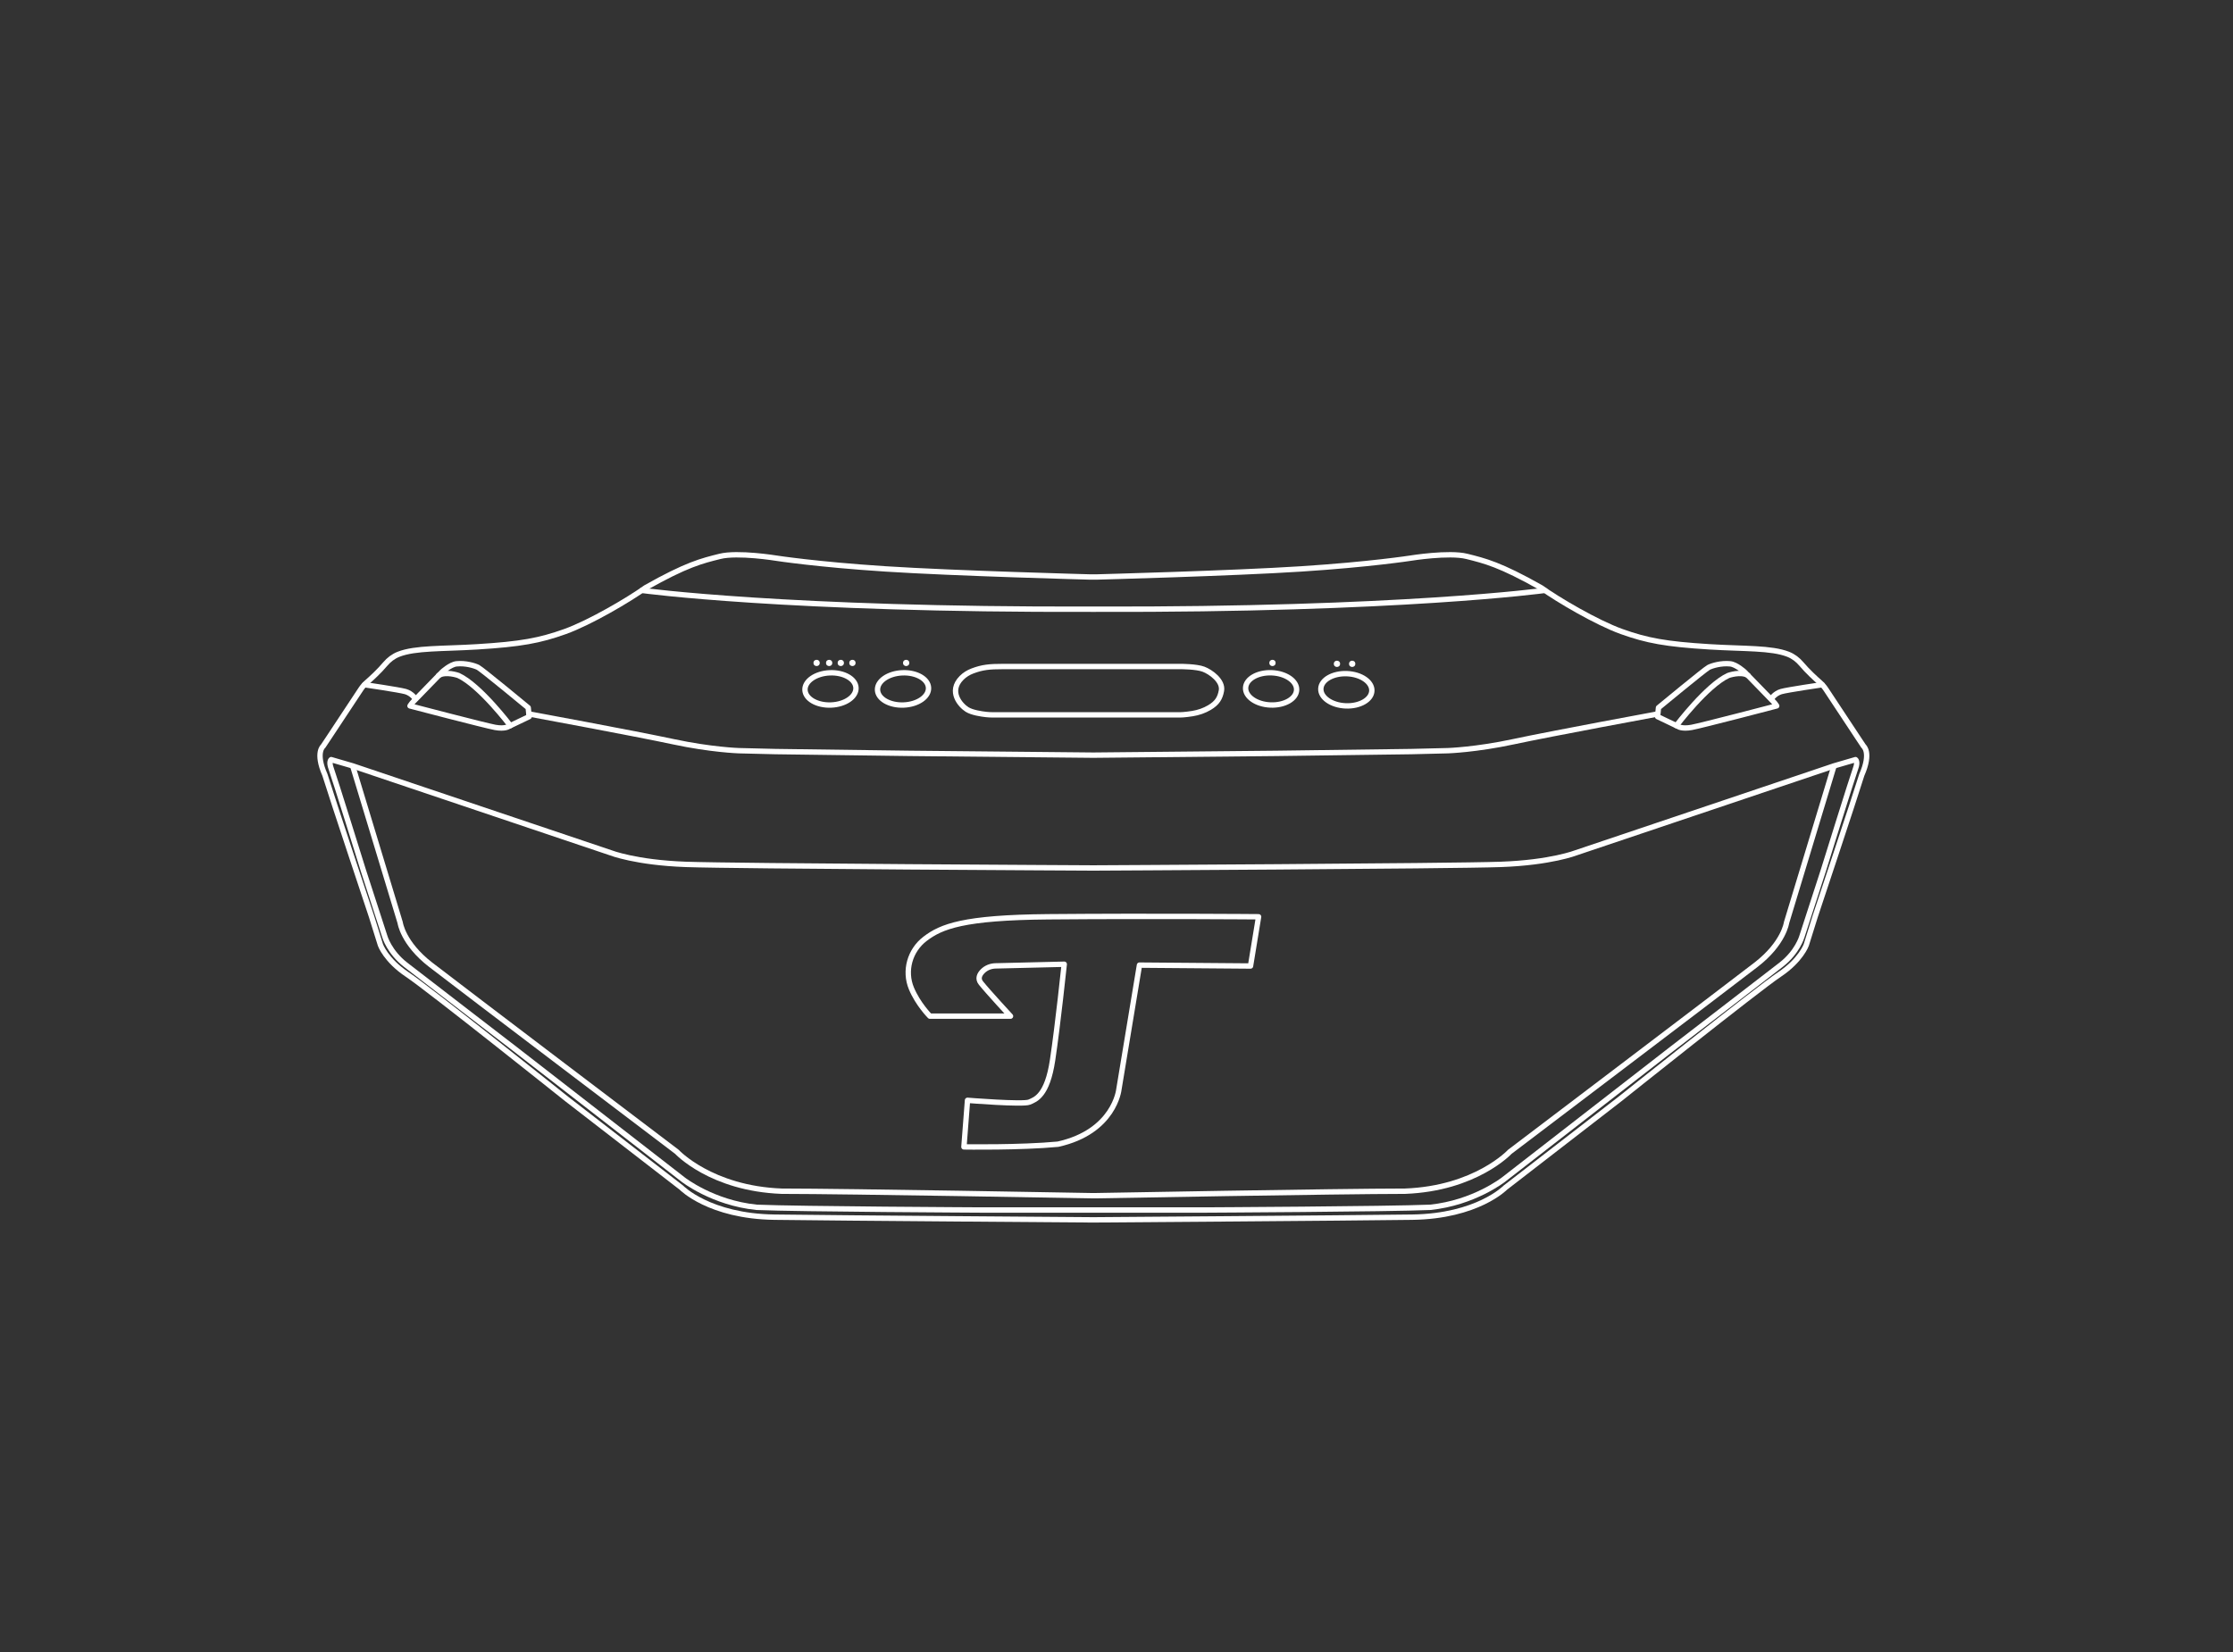 <?xml version="1.0" encoding="UTF-8"?>
<svg id="rockster_cross" xmlns="http://www.w3.org/2000/svg" viewBox="0 0 2493.27 1845.18">
  <rect x="0" y="0" width="2493.27" height="1845.18" fill="#333333" stroke="none"/>
  <defs>
    <style>
      .cls-1 {
        fill: #fff;
      }

      .cls-2 {
        fill: none;
        stroke: #fff;
        stroke-linecap: round;
        stroke-linejoin: round;
        stroke-width: 6px;
      }
    </style>
  </defs>
  <path class="cls-2" d="M458.63,787.11c.77-1.15,1.64-2.23,2.6-3.22l28.08-28.91,4.47-4.6s9.03-8.3,16-9c10-1,20,2,24,4s56,45,56,45l1,10-23,11s-4,3-15,1-95-24-95-24l.85-1.27Z"/>
  <path class="cls-2" d="M569.79,810.39s-34-45-58-56c0,0-14-5-22,0"/>
  <path class="cls-2" d="M463.79,780.39s-4-6-11-8-45.74-7.67-45.74-7.67"/>
  <ellipse class="cls-2" cx="927.29" cy="769.39" rx="28.5" ry="18" transform="translate(-31.04 39.02) rotate(-2.37)"/>
  <ellipse class="cls-2" cx="1008.29" cy="769.39" rx="28.5" ry="18" transform="translate(-30.97 42.37) rotate(-2.37)"/>
  <path class="cls-2" d="M1850.79,797.39s-119,22-161,31-73,10-73,10l-41,1-150,2-205,2s-205-2-205-2l-150-2-41-1s-31-1-73-10-161-31-161-31"/>
  <path class="cls-2" d="M1221.79,1362.39s282-2,355-3,104-33,104-33l128-99s154-123,178-139c24-16,30-33,30-33l10-32s44-132,52-158c11-25,2-32,2-32l-6-9-36.09-54.6c-1.86-2.81-4.07-5.35-6.6-7.56-4.92-4.3-13.8-12.41-20.7-20.61-4.02-4.78-9.06-8.65-14.88-10.92-18.75-7.33-48.83-5.93-87.73-8.31-49-3-70-7-98-17-28-10-72-36-90-49-46-26-63-30-83-35-20-5-63,2-63,2,0,0-45,7-122,12-77,5-228,9-228,9h-8s-151-4-228-9-122-12-122-12c0,0-43-7-63-2s-37,9-83,35c-18,13-62,39-90,49s-49,14-98,17c-38.9,2.38-68.98.98-87.73,8.31-5.82,2.27-10.86,6.14-14.88,10.92-6.9,8.2-15.78,16.31-20.7,20.61-2.53,2.21-4.75,4.76-6.6,7.56l-36.09,54.6-6,9s-9,7,2,32c8,26,52,158,52,158l10,32s6,17,30,33,178,139,178,139l128,99s31,32,104,33,355,3,355,3h2Z"/>
  <path class="cls-2" d="M1218.79,969.39s401-2,457-4c56-2,84-13,84-13l288-97,24-7s3,2,0,10c-3,8-36,114-36,114l-24,74s-5,17-23,31c-18,14-122,94-122,94l-94,73-94,73s-33,26-82,31c-47,2-250,3-250,3h-123s-6,0-6,0h-123s-203-1-250-3c-49-5-82-31-82-31l-94-73-94-73s-104-80-122-94-23-31-23-31l-24-74s-33-106-36-114,0-10,0-10l24,7,288,97s28,11,84,13,457,4,457,4"/>
  <path class="cls-2" d="M2047.57,856.09l-52.79,174.3s-3,23-34,47c-31,24-275,209-275,209,0,0-38,41-117,44-74,0-345,5-345,5h-6s-271-5-345-5c-79-3-117-44-117-44,0,0-244-185-275-209s-34-47-34-47l-52.79-174.3"/>
  <path class="cls-2" d="M1724.79,659.39s-161,22-502,21h-4c-341,1-502-21-502-21"/>
  <path class="cls-2" d="M1982.94,787.11c-.77-1.15-1.64-2.23-2.6-3.22l-28.08-28.91-4.47-4.6s-9.03-8.3-16-9c-10-1-20,2-24,4s-56,45-56,45l-1,10,23,11s4,3,15,1c11-2,95-24,95-24l-.85-1.27Z"/>
  <path class="cls-2" d="M1871.79,810.39s34-45,58-56c0,0,14-5,22,0"/>
  <path class="cls-2" d="M1977.79,780.39s4-6,11-8,45.74-7.67,45.74-7.67"/>
  <ellipse class="cls-2" cx="1503.29" cy="770.39" rx="18" ry="28.5" transform="translate(671.36 2240.51) rotate(-87.63)"/>
  <circle class="cls-1" cx="911.79" cy="740.39" r="3.5"/>
  <circle class="cls-1" cx="925.79" cy="740.39" r="3.5"/>
  <circle class="cls-1" cx="938.79" cy="740.39" r="3.5"/>
  <circle class="cls-1" cx="951.79" cy="740.39" r="3.5"/>
  <circle class="cls-1" cx="1011.79" cy="740.39" r="3.5"/>
  <circle class="cls-1" cx="1420.79" cy="740.39" r="3.5"/>
  <circle class="cls-1" cx="1492.79" cy="741.39" r="3.5"/>
  <circle class="cls-1" cx="1509.79" cy="741.39" r="3.5"/>
  <path class="cls-2" d="M1108.75,798.39c-2.47,0-4.93-.12-7.38-.38-5.85-.63-16.08-2.18-21.58-5.62-7.13-4.45-21.39-20.01-6.06-35.37,3.4-3.41,7.57-5.96,12.07-7.66,11.14-4.21,19.12-4.97,33.99-4.97h199s17,0,25,3,22,13,20,24c-1.5,8.25-4.69,13.69-13.36,18.84-5.8,3.45-12.26,5.64-18.92,6.72-8.83,1.44-13.72,1.44-13.72,1.44h-209.04Z"/>
  <ellipse class="cls-2" cx="1419.29" cy="769.39" rx="18" ry="28.5" transform="translate(591.84 2155.63) rotate(-87.63)"/>
  <path class="cls-2" d="M1188.29,1076.89l-76.8,1.85c-5.3.13-10.45,2.15-14.2,5.9-3.5,3.5-6,8.25-2,13.25,8,10,33,37,33,37h-90s-13.29-13.29-20.65-30.97c-8.19-19.67-1.72-42.46,15.21-55.39,18.13-13.85,42.74-23.83,137.43-24.64,117-1,235,0,235,0l-9,55-124-1-23,139s-5,47-68,61c-42,4-105,3-105,3l4-52s62,5,69,2,20-7,26-47,13-107,13-107Z"/>
</svg>